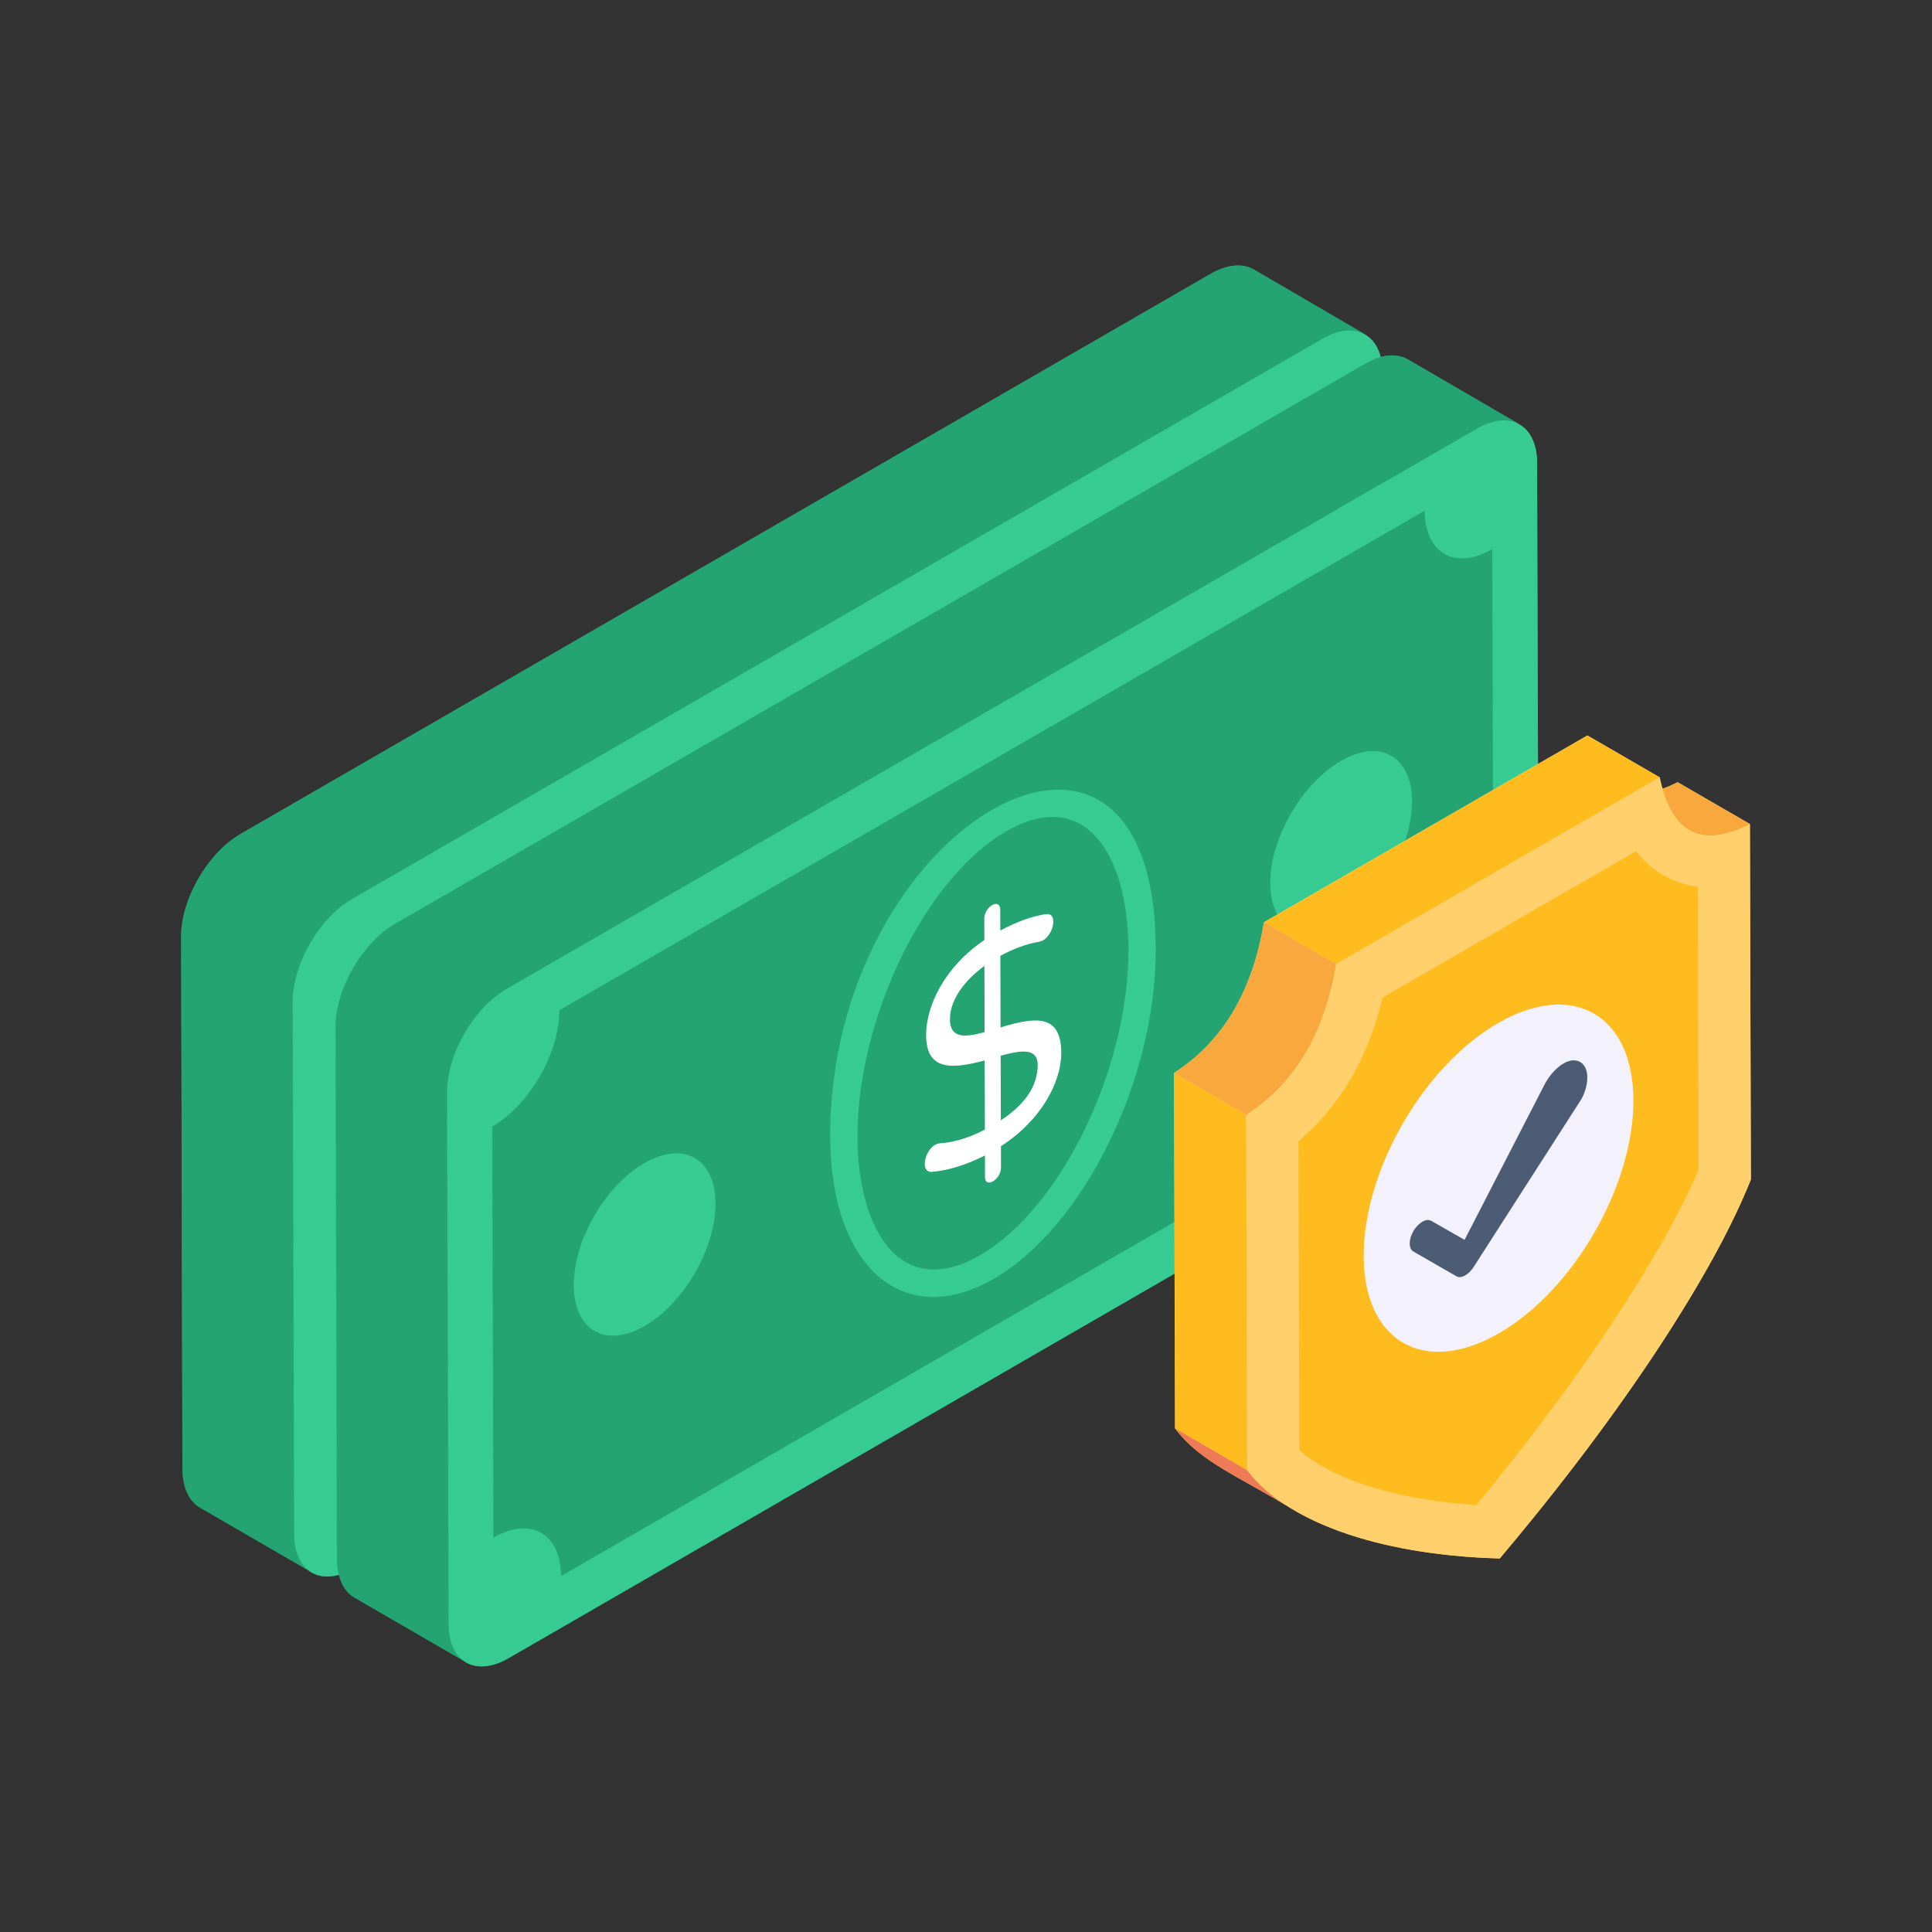<svg width="36" height="36" viewBox="0 0 36 36" fill="none" xmlns="http://www.w3.org/2000/svg">
<rect x="0" y="0" width="36" height="36" fill="#333333" stroke="none"/>
<path d="M10.972 22.858C10.577 23.002 10.217 23.218 9.912 23.523C9.624 23.811 9.391 24.171 9.265 24.584C9.211 24.71 9.049 24.71 8.995 24.584C8.726 23.775 8.079 23.128 7.27 22.858C7.144 22.823 7.144 22.643 7.27 22.607C7.683 22.463 8.043 22.229 8.33 21.942C8.636 21.654 8.869 21.277 8.995 20.881C9.049 20.738 9.211 20.738 9.265 20.881C9.391 21.277 9.624 21.654 9.912 21.942C10.217 22.229 10.577 22.463 10.972 22.607C11.116 22.643 11.116 22.823 10.972 22.858Z" fill="white"/>
<path d="M28.67 18.536C28.67 19.243 28.171 20.102 27.561 20.456L9.475 30.9C9.134 31.095 8.823 31.095 8.622 30.936L6.599 29.767C6.465 29.687 6.361 29.541 6.319 29.346C6.093 29.407 5.892 29.377 5.746 29.261L3.723 28.091C3.528 27.975 3.406 27.731 3.4 27.378L3.376 17.464C3.369 16.763 3.863 15.904 4.479 15.544L22.564 5.1C22.875 4.923 23.155 4.905 23.363 5.02L25.441 6.233C25.422 6.227 25.41 6.215 25.392 6.215C25.55 6.288 25.672 6.44 25.721 6.653C25.916 6.599 26.099 6.617 26.239 6.702L28.317 7.909C28.305 7.903 28.292 7.897 28.28 7.897C28.5 8 28.64 8.256 28.64 8.628L28.67 18.536Z" fill="#24A373"/>
<path d="M25.438 6.232C25.237 6.114 24.953 6.132 24.647 6.309L6.562 16.75C5.948 17.104 5.453 17.972 5.453 18.674L5.482 28.584C5.482 28.938 5.606 29.186 5.807 29.298L3.723 28.088C3.529 27.976 3.405 27.728 3.399 27.38L3.375 17.464C3.369 16.762 3.865 15.9 4.479 15.54L22.563 5.099C22.876 4.922 23.153 4.904 23.36 5.022L25.438 6.232Z" fill="#24A373"/>
<path d="M24.645 6.31C25.259 5.956 25.762 6.242 25.764 6.948L25.792 16.86C25.794 17.566 25.295 18.427 24.68 18.781L6.596 29.222C5.982 29.577 5.483 29.292 5.481 28.587L5.453 18.675C5.451 17.969 5.946 17.106 6.561 16.751L24.645 6.31Z" fill="#35CB92"/>
<path d="M23.671 7.84C23.673 8.637 24.236 8.958 24.929 8.557L24.951 16.217C24.258 16.618 23.698 17.587 23.7 18.384L7.576 27.693C7.573 26.897 7.01 26.576 6.317 26.976L6.295 19.316C6.988 18.916 7.548 17.946 7.546 17.149L23.671 7.84Z" fill="#24A373"/>
<path d="M9.128 19.996C9.859 19.574 10.452 19.912 10.455 20.748C10.457 21.588 9.867 22.61 9.136 23.032C8.405 23.454 7.815 23.113 7.813 22.273C7.811 21.438 8.397 20.418 9.128 19.996Z" fill="#35CB92"/>
<path d="M22.106 12.503C22.84 12.079 23.43 12.419 23.433 13.255C23.435 14.095 22.849 15.114 22.114 15.539C21.387 15.958 20.793 15.62 20.791 14.78C20.789 13.944 21.378 12.923 22.106 12.503Z" fill="#35CB92"/>
<path d="M28.316 7.908C28.115 7.79 27.832 7.808 27.525 7.985L9.441 18.426C8.827 18.78 8.331 19.648 8.331 20.35L8.361 30.26C8.361 30.614 8.484 30.862 8.685 30.974L6.602 29.764C6.407 29.652 6.283 29.404 6.277 29.056L6.253 19.14C6.248 18.438 6.743 17.576 7.357 17.216L25.442 6.775C25.754 6.598 26.032 6.58 26.238 6.698L28.316 7.908Z" fill="#24A373"/>
<path d="M27.523 7.986C28.138 7.632 28.64 7.918 28.642 8.624L28.671 18.536C28.673 19.241 28.173 20.102 27.559 20.457L9.474 30.898C8.86 31.253 8.361 30.968 8.359 30.262L8.331 20.351C8.329 19.645 8.825 18.782 9.439 18.427L27.523 7.986Z" fill="#35CB92"/>
<path d="M26.547 9.516C26.55 10.312 27.113 10.633 27.806 10.233L27.828 17.893C27.135 18.293 26.575 19.263 26.577 20.059L10.453 29.369C10.45 28.572 9.887 28.251 9.194 28.652L9.172 20.992C9.865 20.591 10.425 19.622 10.423 18.825L26.547 9.516Z" fill="#24A373"/>
<path d="M21.536 17.688C21.543 20.113 20.192 22.862 18.515 23.83C16.842 24.796 15.476 23.616 15.469 21.191C15.453 15.36 21.52 11.907 21.536 17.688Z" fill="#35CB92"/>
<path d="M15.978 21.189C15.972 18.971 17.239 16.363 18.745 15.494C20.24 14.629 21.022 15.96 21.027 17.689C21.033 19.91 19.767 22.52 18.261 23.389C16.771 24.249 15.983 22.9 15.978 21.189Z" fill="#24A373"/>
<path d="M12.006 21.672C12.737 21.25 13.33 21.588 13.332 22.424C13.335 23.264 12.745 24.285 12.014 24.707C11.283 25.13 10.693 24.789 10.691 23.949C10.689 23.113 11.274 22.094 12.006 21.672Z" fill="#35CB92"/>
<path d="M24.984 14.179C25.719 13.755 26.309 14.095 26.311 14.931C26.313 15.771 25.727 16.79 24.993 17.214C24.265 17.634 23.672 17.296 23.669 16.456C23.667 15.62 24.257 14.599 24.984 14.179Z" fill="#35CB92"/>
<path d="M19.775 19.62C19.776 20.161 19.402 20.875 18.651 21.358L18.652 21.757C18.652 21.979 18.355 22.159 18.354 21.928L18.353 21.53C18.001 21.708 17.672 21.809 17.367 21.836C17.107 21.857 17.255 21.318 17.521 21.303C17.785 21.285 18.062 21.2 18.352 21.048L18.348 19.759C17.715 19.932 17.259 19.942 17.257 19.288C17.256 18.74 17.604 18.014 18.342 17.516L18.341 17.124C18.34 16.887 18.637 16.726 18.638 16.952L18.639 17.339C18.959 17.169 19.241 17.069 19.489 17.034C19.744 16.991 19.614 17.519 19.354 17.549C19.131 17.588 18.894 17.674 18.64 17.81L18.644 19.144C19.311 18.942 19.773 18.897 19.775 19.62ZM18.649 20.876C19.108 20.574 19.337 20.228 19.336 19.84C19.335 19.5 18.975 19.585 18.646 19.671L18.649 20.876ZM18.347 19.232L18.343 17.998C18.024 18.231 17.7 18.595 17.701 18.992C17.702 19.36 17.991 19.33 18.347 19.232Z" fill="white"/>
<path d="M27.945 29.041C26.184 28.992 24.795 28.602 23.93 28.023C23.99 28.072 24.065 28.11 24.132 28.153C23.112 27.517 22.382 27.261 21.894 26.616L21.876 19.992C22.729 19.443 23.32 18.56 23.552 17.183C24.168 16.827 21.32 18.471 29.578 13.703L30.925 14.483C30.943 14.556 30.955 14.629 30.98 14.696C31.071 14.666 31.163 14.623 31.26 14.575L32.607 15.354L32.625 21.978C31.961 23.66 30.291 26.262 27.945 29.041Z" fill="#FFD06C"/>
<path d="M31.479 15.468L30.135 14.688C30.428 14.858 30.81 14.807 31.262 14.576L32.606 15.356C32.153 15.587 31.772 15.638 31.479 15.468Z" fill="#F9A83D"/>
<path d="M24.15 28.163C23.094 27.507 22.365 27.25 21.896 26.613L23.24 27.393C23.444 27.671 23.768 27.941 24.15 28.163Z" fill="#EF7B56"/>
<path d="M30.924 14.485C28.817 15.701 27.005 16.747 24.898 17.964L23.555 17.186C25.662 15.97 27.473 14.924 29.58 13.707L30.924 14.485Z" fill="#FEBC1F"/>
<path d="M23.221 20.774L21.878 19.994C22.731 19.444 23.322 18.56 23.554 17.184L24.897 17.964C24.665 19.34 24.074 20.224 23.221 20.774Z" fill="#F9A83D"/>
<path d="M23.24 27.394L21.897 26.614L21.878 19.994L23.221 20.774L23.24 27.394Z" fill="#FEBC1F"/>
<path d="M30.925 14.484C31.159 15.591 31.758 15.788 32.606 15.356L32.625 21.976C31.961 23.659 30.29 26.265 27.945 29.039C25.597 28.974 23.912 28.307 23.24 27.394L23.222 20.774C24.075 20.224 24.665 19.34 24.898 17.964C27.005 16.748 28.804 15.709 30.925 14.484Z" fill="#FFD06C"/>
<path d="M27.508 28.046C25.782 27.931 24.706 27.468 24.211 27.022L24.195 21.262C24.967 20.614 25.493 19.718 25.762 18.587L30.483 15.861C30.851 16.329 31.308 16.481 31.638 16.525L31.652 21.787C30.983 23.378 29.427 25.727 27.508 28.046Z" fill="#FEBC1F"/>
<path d="M27.913 19.064C29.305 18.261 30.432 18.906 30.436 20.502C30.441 22.098 29.322 24.041 27.93 24.844C26.541 25.646 25.414 25 25.41 23.405C25.405 21.809 26.524 19.866 27.913 19.064Z" fill="#F3F1FC"/>
<path d="M29.416 19.775C29.606 19.85 29.633 20.16 29.473 20.471C29.433 20.533 27.416 23.675 27.456 23.614C27.387 23.719 27.243 23.841 27.139 23.782L26.338 23.321C26.245 23.268 26.245 23.098 26.337 22.938C26.403 22.824 26.552 22.688 26.667 22.747L27.29 23.103L28.783 20.204C28.902 19.971 29.185 19.684 29.416 19.775Z" fill="#4C5C75"/>
</svg>
